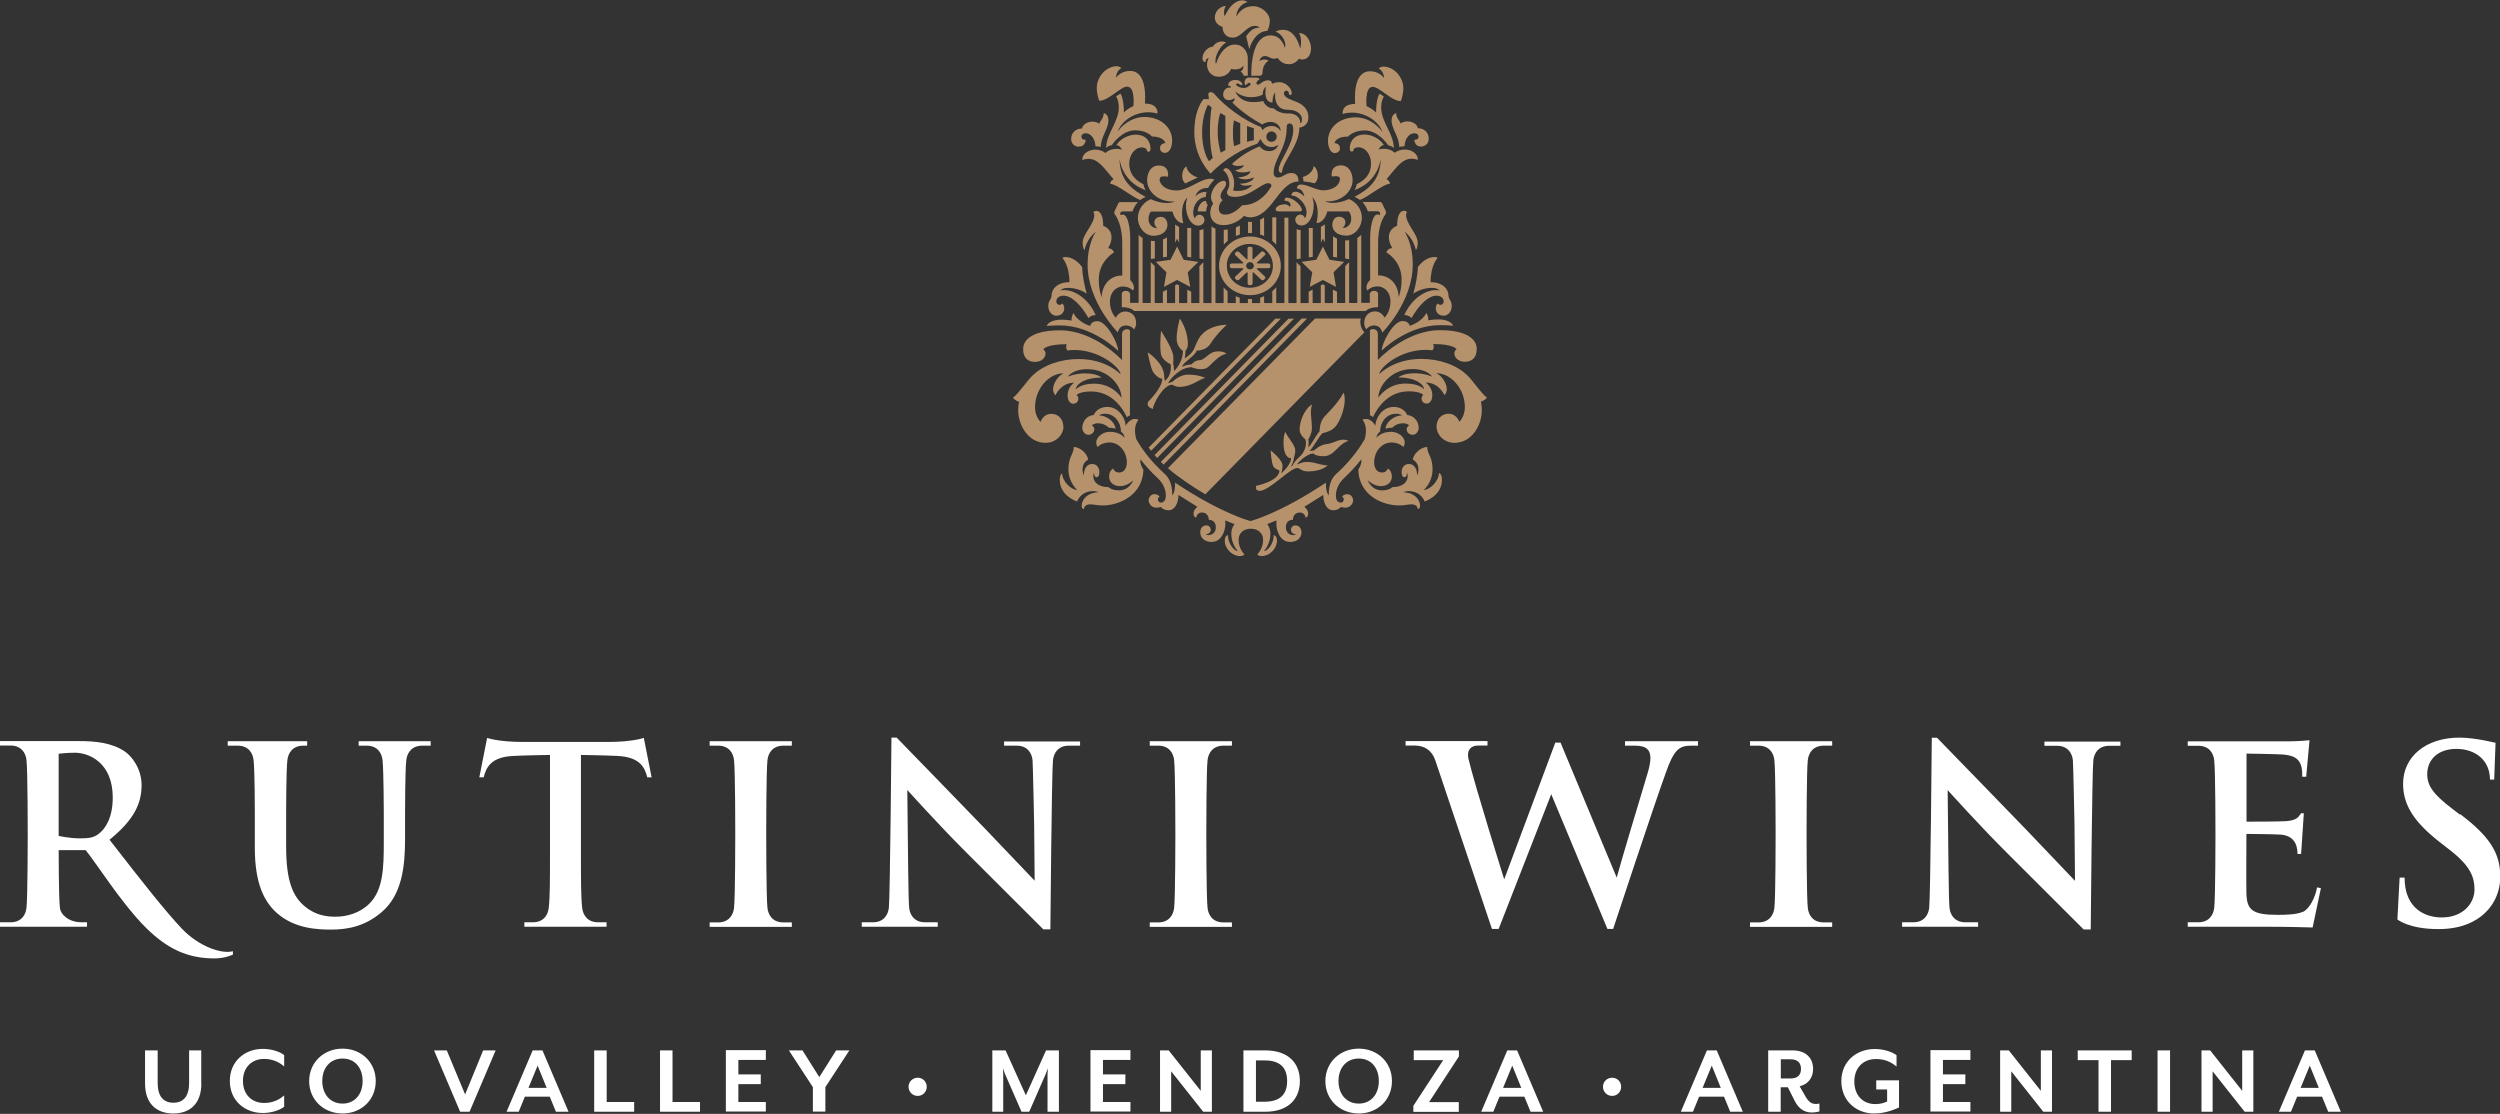 <svg viewBox="0 0 202 90" xmlns="http://www.w3.org/2000/svg" id="Layer_1">
  <rect x="0" y="0" width="202" height="90" fill="#333333" stroke="none"/>
  <defs>
    <style>
      .cls-1 {
        fill: #fff;
      }

      .cls-2 {
        fill: #b6926c;
      }
    </style>
  </defs>
  <path d="M52.02,59.62l.63,3.19h-.35c-.21-.83-.61-1.63-2.38-1.73-.94-.05-2.98-.08-2.98-.08v8.1c0,1.82,0,3.42.1,4.25.06.57.42,1.17,1.28,1.17h.69v.36h-6.64v-.36h.69c.86,0,1.22-.59,1.28-1.17.1-.83.1-2.43.1-4.25v-8.1s-2.04.03-2.98.08c-1.77.09-2.17.9-2.38,1.73h-.35l.63-3.19s.86.33,2.93.33h6.8c2.07,0,2.93-.33,2.93-.33ZM18.82,76.86v.27s-.6.31-1.48.31c-2.25,0-3.83-.81-5.49-2.42-1.07-1.03-2.43-2.87-2.86-3.47-.79-1.09-1.81-2.57-2.07-2.86h-2.18s0,3.83.1,4.66c.06.57.74,1.17,1.74,1.17h.45v.36H0v-.36h.86c.86,0,1.22-.59,1.28-1.17.1-.83.1-5.99.1-5.99,0,0,0-5.12-.1-5.95-.06-.57-.42-1.17-1.28-1.17h-.86v-.36h6.42c1.24,0,2.62.12,3.68.85.55.38,1.34,1.38,1.34,2.71,0,1.46-.59,2.79-2.59,4.41,2.8,3.61,4.54,5.81,5.86,7.2,1.32,1.39,3.16,2.06,4.1,1.81ZM9.11,64.44c0-2.81-1.9-3.62-3.07-3.62-.63,0-1.3.08-1.3.08v6.64s.85.2,1.73.2c.79,0,1.11-.08,1.47-.34.59-.43,1.17-1.34,1.17-2.96ZM28.99,60.25h.64c.86,0,1.22.59,1.28,1.17.09.79.1,4.2.1,4.21v2.47c0,2.04-.06,3.81-1.15,4.9-.79.79-1.86,1.07-2.73,1.07-.67,0-1.58-.08-2.47-.81-.97-.79-1.54-2-1.54-4.86v-2.77s0-3.4.1-4.21c.06-.57.42-1.17,1.28-1.17h.32v-.36h-6.42v.36h.81c.86,0,1.22.59,1.28,1.17.1.83.1,4.21.1,4.21h0v2.88c0,2.86.75,4.33,1.76,5.24,1.44,1.3,3.34,1.36,4.39,1.36,1.28,0,2.71-.22,4.11-1.42,1.66-1.42,1.88-3.75,1.88-5.95v-2.11s0-3.38.1-4.21c.06-.57.42-1.17,1.28-1.17h.69v-.36h-5.82v.36ZM98.85,60.25h.69v-.36h-6.64v.36h.69c.86,0,1.22.59,1.28,1.17.1.83.1,5.95.1,5.95,0,0,0,5.16-.1,5.99-.06.57-.42,1.17-1.28,1.17h-.69v.36h6.64v-.36h-.69c-.86,0-1.22-.59-1.28-1.17-.1-.83-.1-5.99-.1-5.99,0,0,0-5.12.1-5.95.06-.57.42-1.17,1.28-1.17ZM57.34,60.25h.69c.86,0,1.22.59,1.28,1.17.1.83.1,5.95.1,5.95,0,0,0,5.16-.1,5.99-.06.57-.42,1.17-1.28,1.17h-.69v.36h6.64v-.36h-.69c-.86,0-1.22-.59-1.28-1.17-.1-.83-.1-5.99-.1-5.99,0,0,0-5.12.1-5.95.06-.57.42-1.17,1.28-1.17h.69v-.36h-6.64v.36ZM81.12,60.25h1.03c.86,0,1.22.59,1.28,1.17.03.23.13,5.24.13,5.24l.04,4.5s-2.93-3.08-3.92-4.11c-1.8-1.87-7.23-7.45-7.23-7.45h-.42s-.11,12.92-.21,13.75c-.06.57-.42,1.17-1.28,1.17h-.91v.36h6.14v-.36h-1.03c-.86,0-1.22-.59-1.28-1.17-.03-.23-.06-1.44-.08-3.04l-.07-6.48s2.61,2.9,4.76,5.04c2.05,2.04,6.23,6.22,6.23,6.22h.57s.11-12.84.21-13.67c.06-.57.42-1.17,1.28-1.17h.91v-.34h-6.14v.36ZM198.76,65.82l-.55-.42c-1.64-1.24-2.09-1.94-2.09-2.85,0-1.19.89-2.04,2.35-2.04,1.55,0,2.72.93,2.72,2.48h.34l.11-2.97s-1.65-.42-2.91-.42c-2.75,0-4.56,1.56-4.56,3.73,0,1.6.75,2.98,2.92,4.68l.91.71c1.64,1.28,1.94,2.19,1.94,3.16,0,1.05-.87,2.25-2.65,2.25-1.27,0-3-.66-3-3.22h-.4s-.18,3.38-.18,3.38c0,0,.91.78,3.31.78,1.05,0,2.15-.18,3.14-.81,1.42-.93,1.86-2.29,1.86-3.44,0-1.88-.85-3.24-3.24-5.04ZM186.08,73.67c-.51.24-1.51.25-2.03.25-2.02,0-2.5-.36-2.54-1.72-.02-.57,0-4.82,0-4.82,0,0,2.44.02,2.82.06.93.1,1.31.69,1.31,1.56h.29l.22-3.29h-.22c-.23.35-.38.57-1.22.64-.45.04-3.19.04-3.19.04v-5.5s2.64.04,3.02.08c1,.1,1.48.47,1.48,1.62v.17h.32l.27-2.95s-.83.09-1.66.09h-8.18v.36h.86c.86,0,1.22.59,1.28,1.17.1.83.1,5.97.1,5.97,0,0,0,5.12-.1,5.95-.06.57-.42,1.17-1.28,1.17h-.86v.36h6.47c1.64,0,3.62.06,3.62.06l.67-3.18-.31-.06c-.14.81-.62,1.74-1.14,1.98ZM141.4,60.25h.69c.86,0,1.22.59,1.28,1.17.1.83.1,5.95.1,5.95,0,0,0,5.16-.1,5.99-.06.57-.42,1.17-1.28,1.17h-.69v.36h6.64v-.36h-.69c-.86,0-1.22-.59-1.28-1.17-.1-.83-.1-5.99-.1-5.99,0,0,0-5.12.1-5.95.06-.57.42-1.17,1.28-1.17h.69v-.36h-6.64v.36ZM131.32,60.25h.76c1.23,0,1.56.54,1.03,2.28-.63,2.09-2.13,7.08-2.48,8.38l-4.54-10.91h-.42l-4.13,11.05s-2.39-7.61-2.89-9.75c-.15-.66.17-1.06.77-1.06h.77v-.36h-6.62v.36h.73c.77,0,1.38.35,1.67,1.19.12.35,4.58,13.63,4.58,13.63h.54l4.25-10.89,4.54,10.89h.46s3.35-10.14,4.26-12.63c.64-1.82,1.06-2.18,2.02-2.18h.58v-.36h-5.9v.36ZM165.18,60.26h1.03c.86,0,1.22.59,1.28,1.17.03.23.13,5.24.13,5.24l.04,4.5s-2.93-3.08-3.92-4.11c-1.8-1.87-7.23-7.45-7.23-7.45h-.42s-.11,12.91-.21,13.74c-.06.57-.42,1.17-1.28,1.17h-.91v.36h6.14v-.36h-1.03c-.86,0-1.22-.59-1.28-1.17-.03-.23-.06-1.43-.08-3.03l-.07-6.48s2.61,2.9,4.76,5.04c2.05,2.04,6.23,6.22,6.23,6.22h.57s.11-12.84.21-13.67c.06-.57.42-1.17,1.28-1.17h.91v-.34h-6.14v.36ZM16.26,87.54v-2.67h-.98v2.64c0,1.07-.46,1.59-1.27,1.59s-1.27-.52-1.27-1.59v-2.64h-1.02v2.67c0,1.68.97,2.43,2.28,2.43s2.27-.75,2.27-2.43ZM22.96,89.43v-.92c-.4.35-.93.61-1.62.61-.98,0-1.71-.67-1.71-1.78s.73-1.78,1.71-1.78c.69,0,1.22.26,1.62.61v-.92c-.41-.31-1.07-.5-1.73-.5-1.43,0-2.66.98-2.66,2.59s1.23,2.59,2.66,2.59c.65,0,1.31-.19,1.73-.5ZM30.36,87.35c0-1.52-1.17-2.62-2.68-2.62s-2.7,1.1-2.7,2.62,1.18,2.62,2.7,2.62,2.68-1.1,2.68-2.62ZM29.3,87.35c0,1.07-.64,1.82-1.62,1.82s-1.64-.74-1.64-1.82.65-1.82,1.64-1.82,1.62.74,1.62,1.82ZM40.04,84.87h-1l-1.46,3.56-1.48-3.56h-1.03l2.11,4.96h.76l2.11-4.96ZM45.94,89.83l-2.11-4.96h-.79l-2.11,4.96h.98l.5-1.22h2.01l.5,1.22h1.01ZM44.16,87.9h-1.46l.74-1.8.73,1.8ZM51.24,89.83v-.79h-2.22v-4.17h-1.01v4.96h3.23ZM56.56,89.83v-.79h-2.22v-4.17h-1.01v4.96h3.23ZM61.88,89.83v-.79h-2.22v-1.44h1.81v-.79h-1.81v-1.17h2.22v-.79h-3.23v4.96h3.23ZM68.63,84.87h-1.07l-1.36,2.16-1.36-2.16h-1.1l1.94,2.97v1.98h1.01v-1.98l1.94-2.97ZM74.15,87.08c-.4,0-.74.32-.74.73s.33.74.74.74.73-.33.73-.74-.32-.73-.73-.73ZM85.56,89.83v-4.96h-1.04l-1.63,3.63-1.64-3.63h-1.07v4.96h.88v-3.04c0-.12-.02-.45-.02-.47.02.05.12.36.17.47l1.33,3.04h.62l1.33-3.04.18-.47s-.03.36-.03.47v3.04h.92ZM91.34,89.83v-.79h-2.22v-1.44h1.81v-.79h-1.81v-1.17h2.22v-.79h-3.23v4.96h3.23ZM97.92,89.83v-4.96h-.9v3.27l-2.59-3.27h-.7v4.96h.9v-3.27l2.59,3.27h.7ZM105.03,87.35c0-1.36-.83-2.48-2.82-2.48h-1.74v4.96h1.74c1.98,0,2.82-1.12,2.82-2.48ZM104,87.35c0,.99-.48,1.67-1.83,1.67h-.69v-3.34h.69c1.36,0,1.83.68,1.83,1.67ZM112.47,87.35c0-1.52-1.17-2.62-2.68-2.62s-2.7,1.1-2.7,2.62,1.18,2.62,2.7,2.62,2.68-1.1,2.68-2.62ZM111.41,87.35c0,1.07-.64,1.82-1.62,1.82s-1.64-.74-1.64-1.82.65-1.82,1.64-1.82,1.62.74,1.62,1.82ZM117.88,84.87h-3.65v.79h2.38l-2.41,3.69v.49h3.67v-.79h-2.4l2.41-3.69v-.49ZM124.69,89.83l-2.11-4.96h-.79l-2.11,4.96h.98l.5-1.22h2.01l.5,1.22h1.01ZM122.91,87.9h-1.46l.74-1.8.73,1.8ZM130.26,87.08c-.41,0-.74.32-.74.73s.33.74.74.74.73-.33.73-.74-.32-.73-.73-.73ZM140.82,89.83l-2.11-4.96h-.79l-2.11,4.96h.98l.5-1.22h2.01l.5,1.22h1.01ZM139.03,87.9h-1.46l.74-1.8.73,1.8ZM147.01,89.8v-.64c-.1.03-.18.04-.28.04-.35,0-.58-.15-.83-.58l-.49-.85c.69-.16,1.09-.7,1.09-1.4,0-.8-.5-1.5-1.68-1.5h-1.95v4.96h1.01v-1.98h.58l.53,1.06c.36.72.83.98,1.43.98.18,0,.4-.03.59-.09ZM143.89,85.59h.78c.63,0,.85.34.85.78s-.22.77-.85.77h-.78v-1.55ZM153.44,89.48v-2.19h-1.84v.74h.88v.97c-.26.13-.58.21-.96.21-.99,0-1.69-.7-1.69-1.82s.72-1.82,1.75-1.82c.74,0,1.25.26,1.66.61v-.92c-.41-.31-1.11-.5-1.76-.5-1.45,0-2.7.98-2.7,2.59s1.21,2.62,2.64,2.62c.98,0,1.75-.37,2.03-.49ZM159.21,89.83v-.79h-2.22v-1.44h1.81v-.79h-1.81v-1.17h2.22v-.79h-3.23v4.96h3.23ZM165.8,89.83v-4.96h-.9v3.27l-2.59-3.27h-.7v4.96h.9v-3.27l2.59,3.27h.7ZM172.24,85.66v-.79h-4.36v.79h1.68v4.17h1.01v-4.17h1.68ZM175.34,89.83v-4.96h-1.01v4.96h1.01ZM182.07,89.83v-4.96h-.9v3.27l-2.59-3.27h-.7v4.96h.9v-3.27l2.59,3.27h.7ZM189.14,89.83l-2.11-4.96h-.79l-2.11,4.96h.98l.5-1.22h2.01l.5,1.22h1.01ZM187.35,87.9h-1.46l.74-1.8.73,1.8Z" class="cls-1"></path>
  <path d="M95.11,19.28l-.16.33v-1.47c.1.08.21.15.32.19v1.28l-.16-.33ZM95.93,18.42v2.33l.32.05v-2.38h-.32ZM97.24,18.51c-.1.05-.21.07-.32.08v2.3l.32.05v-2.43ZM99.2,18.54c-.11.02-.22.03-.32.03v1.2c.1-.11.21-.22.32-.31v-.92ZM99.86,18.37v.7c.11-.05.21-.09.32-.12v-.73c-.11.06-.21.11-.32.16ZM101.16,18.83v-.9c-.05,0-.11,0-.16,0-.06,0-.11,0-.16-.01v.91c.05,0,.11,0,.16,0s.11,0,.16,0ZM101.82,17.74v1.21c.11.03.22.07.32.12v-1.5c-.1.07-.21.13-.32.18ZM102.8,19.46c.12.1.23.2.32.31v-2.21h-.32v1.9ZM105.09,18.59c-.12,0-.23-.04-.32-.08v2.43l.32-.05v-2.3ZM105.75,18.42v2.38l.32-.05v-2.33h-.32ZM107.05,19.6v-1.47c-.1.08-.21.15-.32.19v1.28l.16-.33.16.33ZM107.71,19.07v1.68h0s.32.05.32.05v-1.44h0v-.08c-.12-.06-.23-.12-.32-.2ZM108.79,19.42s-.07,0-.1,0v1.47l.32.05h0s0,0,0,0v-1.48s0,0,0,0v-.05c-.07.01-.15.02-.22.02ZM98.78,2.16c0,.42.23.88.82.88.72,0,1.08-.95,1.79-.95.27,0,.4.14.4.14-.72,0-.92.52-1.1.7l.25,1.03c.26-.88.81-1.45,1.45-1.46.14-.24.21-.53.21-.84,0-.58-.69-1.16-1.32-1.16-.68,0-1.1.34-1.38.84,0-.69.55-1.09.9-1.17,0,0-.13-.14-.42-.14-.36,0-.94.22-1.42,1.28-.09-.17-.09-.6.1-.83-.34,0-.9.32-.9.93s.62.76.62.76ZM97.4,5.02c0-.31.29-.34.29-.34,0,0-.16.14-.16.57,0,.37.25.95.95.95s.94-.51.99-.63c0,0,.17.04.33.04.52,0,.67-.32.67-.32,0,0,.04.37-.24.49,0,0,.25.15.25.34h.34v-1.46c0-.34-.28-1.06-1.05-1.06-.64,0-1.23.61-1.52,1.57-.21-.59.42-1.55.82-1.73-.31-.21-.89-.04-1.06.33-.33,0-.85.38-.85.96,0,.19.11.29.25.29ZM102.66,2.86c-1.08,0-1.56,1.32-1.56,3.26h.7c.11,0,.21-.08.21-.23,0-.74.49-.98.49-.98,0,0-.11-.1-.32-.1-.29,0-.43.13-.43.13,0,0,.09-.41.45-.41.33,0,.42.21.72.21.24,0,.32-.06.32-.06,0,0,.28.51.89.51.57,0,.82-.45.82-.45,0,0,.11.07.24.07.57,0,.74-.48.74-.94,0-.37-.26-1.2-.99-1.2.17.15.25.74.12,1.26-.18-.73-.6-1.52-1.39-1.52-.2,0-.47.04-.6.16.38.07.92.72.75,1.31,0,0-.23-1.02-1.15-1.02ZM94.02,37.54s0,0,0,0l11.59-11.8h-.44l-11.37,11.58c.07.07.14.15.21.21ZM93.5,37l11.05-11.25h-.44l-10.82,11.02s0,0,0,0c.06.08.13.15.2.23ZM93.01,36.42l10.48-10.67h-.44l-10.24,10.42s.01.01.02.02c.05.07.11.15.18.23ZM99.37,21.54s0-.04,0-.06,0-.04,0-.06c0-.07.07-.13.14-.13h.92s.02-.04.03-.06l-.64-.61c-.06-.06-.06-.15,0-.2.02-.02.05-.05.07-.07.06-.05.16-.05.21,0l.64.61s.04-.02.06-.02v-.88c0-.06.05-.12.12-.12.03,0,.05,0,.08,0s.05,0,.08,0c.07,0,.12.06.12.12v.88s.04.02.06.02l.65-.61c.05-.05.14-.05.2,0,.03.03.06.05.09.08.05.05.05.14,0,.19l-.65.61s.02.04.03.06h.92c.08,0,.14.06.14.13,0,.02,0,.04,0,.06s0,.04,0,.06c0,.07-.07.13-.14.13h-.92s-.02.04-.03.06l.65.61c.05.05.06.14,0,.19-.03.03-.05.05-.08.08-.06.05-.15.05-.2,0l-.65-.61s-.04.02-.06.03v.87c0,.07-.06.13-.14.14-.02,0-.04,0-.06,0-.02,0-.04,0-.06,0-.08,0-.14-.06-.14-.14v-.87s-.04-.02-.06-.03l-.66.62s-.13.05-.18,0c-.04-.03-.07-.06-.1-.1-.05-.05-.05-.12,0-.17l.66-.62s-.02-.04-.03-.06h-.92c-.08,0-.14-.06-.14-.13ZM100.69,21.48c0,.16.14.29.31.29s.31-.13.31-.29-.14-.3-.31-.3-.31.13-.31.3ZM98.5,21.48c0-1.31,1.12-2.37,2.5-2.37s2.49,1.06,2.49,2.37-1.12,2.37-2.49,2.37-2.5-1.06-2.5-2.37ZM99.14,21.28c0,.07-.01.14-.01.2s0,.14.01.2c.03.23.1.45.21.64,0,0,0,0,0,.01.05.09.11.17.17.25.09.11.19.2.3.29.27.2.59.34.95.37.07,0,.14.01.22.01s.14,0,.21-.01c.36-.04.68-.17.95-.37.11-.08.21-.18.3-.29.05-.06.1-.13.14-.19.03-.04.06-.09.08-.14,0,0,0,0,0,0,.09-.17.15-.37.17-.57,0-.07.01-.14.01-.2s0-.14-.01-.2c-.04-.34-.18-.65-.39-.9-.09-.11-.19-.2-.3-.29-.27-.2-.59-.33-.95-.37-.07,0-.14-.01-.21-.01s-.15,0-.22.01c-.36.04-.68.17-.95.37-.11.08-.21.18-.3.29-.21.25-.35.56-.39.9ZM94.25,22l-.2,1.18,1.06-.56,1.06.56-.2-1.18.86-.84-1.19-.17-.53-1.07-.53,1.07-1.19.17.86.84ZM106.03,22l-.2,1.18,1.06-.56,1.06.56-.2-1.18.86-.84-1.19-.17-.53-1.07-.53,1.07-1.19.17.86.84ZM109.91,26.05c0-.18.05-.31.05-.31t0,0h-3.71l-11.88,12.09c.79.69,2.03,1.53,3.02,2.11l12.85-13.09s-.32-.31-.32-.8ZM96.79,17.08h.67c0-.34.13-.5.13-.5-.12-.14-.15-.35-.15-.35-.41,0-.66.51-.66.86ZM104.21,16.72s-.1-.21-.42-.21c-.38,0-.72.21-.72.4,0,.09.06.17.23.17h1.74c.11,0,.15-.06.15-.14,0-.28-.65-.97-1.23-.97-.19,0-.17.25-.17.25.34,0,.48.18.48.32,0,.13-.06.17-.06.17ZM96.5,10.68c0-1.92.75-2.67.75-2.67h.43l-.05-.43s.05-.14.18-.14c.13,0,.25.08.31.15.78.95,2.43,2.18,3.76,2.67l.13.26s.22-.34.74-.34.73.42.73.42c0-.37-.31-.75-.82-.75-.42,0-.67.21-.67.21-1.6-.88-2.42-1.78-2.42-1.78.25-.16.18-.37.18-.37-.11.13-.3.18-.48.18-.28,0-.44-.25-.44-.43,0-.42.31-.58.47-.58h.16c0-.08-.08-.17-.23-.17,0-.2.16-.45.6-.45.29,0,.56.16.56.42-.26,0-.26-.14-.4-.14-.1,0-.12.12-.12.12,0,0,.22.25.63.25.32,0,.56-.28.56-.28,0,0-.02-.14-.13-.14-.14,0-.16.18-.33.18,0,0-.04-.11-.04-.23,0-.2.16-.37.34-.37h.61c.21,0,.27.13.27.13,0,0-.26.15-.26.31,0,.09.06.13.14.13.18,0,.34-.35.82-.35.29,0,.3.28.3.28,0,0,.23-.13.59-.13.56,0,1,.54,1,.86,0,.09-.02.18-.11.18-.08,0-.12-.06-.12-.15,0-.11-.09-.2-.2-.2s-.2.09-.2.2c0,.37.53.5,1.01.7.35.14.97.47.97,1.25s-.73.83-.73.83c0,1.47-1.4,2.77-1.4,3.63,0,0-.27.11-.27-.25,0-.64,1.18-1.98,1.18-3.21,0-.31-.09-.5-.29-.5-.21,0-.25.12-.25.41,0,1.57-1.05,2.51-1.05,3.58,0,.15.07.37.35.37.4,0,.6-.36,1.08-.36.66,0,.57.69.57.69-1.6,0-2.11,2.89-3.91,2.89-.32,0-.47-.13-.47-.13,0,0-.63.76-1.7.76-.63,0-1.04-.4-1.04-.96,0-.5.24-.78.24-.78,0,0-.18-.23-.18-.51,0-.67.59-1.33,1.03-1.33.11,0,.19.09.19.21,0,.4-.45.59-.45,1.04,0,.2.17.31.17.31,0,0-.31.26-.31.67,0,.32.16.5.51.5.77,0,1.36-.75,1.36-.75,1.63,0,2.39-1.57,2.39-1.57,0,0-.02-.22-.26-.22-.53,0-1.52,1.11-2.67,1.11-.43,0-.67-.11-.67-.37,0-.16.19-.3.19-.66,0-.84-.49-1.11-.49-1.11,0,0,.03-.18.22-.18.36,0,.66.68.66,1.23,0,.37-.09.57-.09.57,0,0,.14.04.37.04.9,0,1.18-.5,1.18-.5,0,0-.28.07-.56.07-.32,0-.43-.16-.43-.16.65,0,1.12-.27,1.12-.51,0,0-.3.16-.68.16-.46,0-.58-.17-.58-.17.52,0,.98-.23.98-.49,0,0-.25.1-.61.1-.52,0-.61-.19-.61-.19.33,0,.69-.25.69-.39,0,0-.23.06-.44.06-.43,0-.51-.16-.51-.16.98-.97,2.24-1.42,2.24-1.42,0,0,.22.38.76.38.64,0,.73-.52.73-.52,0,0-.17.19-.54.19-.66,0-.89-.66-.89-.66l-.26.39c-1.08.35-2.72,1.28-3.77,2.42,0,0-1.32-1.25-1.32-3.36ZM104.07,9.16c.7,0,1,.37,1,.82,0,0,.13-.07.13-.32,0-.42-.39-.79-1.13-.79-1.25,0-1.03-1.39-1.03-1.39,0,0-.22.14-.22.8-.81,0-.53-1.27-.53-1.27,0,0-.26.14-.26.63,0,0-.32.21-.96.21-.79,0-1.26-.46-1.26-.46,0,0,.29.86,1.45.86.48,0,.81-.09.81-.09,0,0,.19.6.86.6,0,0,.34.41,1.14.41ZM102.32,11.04c0,.25.17.42.42.42.23,0,.42-.19.42-.42s-.19-.42-.42-.42-.42.19-.42.42ZM98.63,12.34c.12-.07.24-.14.38-.21v-2.77c-.14-.08-.27-.16-.4-.23-.08.19-.22.66-.22,1.55,0,.76.16,1.38.25,1.66ZM100.21,11.63v-1.67c-.18-.08-.35-.16-.51-.24-.04.22-.08.57-.08.95,0,.55.05.92.09,1.14.16-.06.33-.13.51-.19ZM101.31,11.33v-.97c-.18-.05-.37-.11-.55-.18v1.28c.17-.05.36-.09.55-.13ZM97.13,10.68c0,1.31.35,2.04.56,2.35.07-.07.17-.16.3-.26-.1-.36-.23-1.04-.23-2.13,0-1.18.12-1.87.14-1.97-.13-.09-.23-.16-.3-.21-.12.23-.47,1.02-.47,2.22ZM93.15,33.07c0-.42.85-1.99,1.57-1.99,0,0,.25.18.56.18,1.05,0,1.64-.67,2.12-.72,0,0-.51-.27-1.42-.27-.68,0-1.24.57-1.24.57l-.37.13c.17-.33.97-1.3,1.91-1.3,0,0,.92.41,1.4-.07.4-.4,1-1,1.42-1-.14-.22-.81-.29-1.18-.1s-.69.6-.97.6c-.42,0-.68.35-.68.35-.44,0-.75.19-.75.19,0-.32,1.05-.87,1.17-1.31,0,0,.73.01,1.07-.5.63-.96,1.37-1.59,1.37-1.59-.68,0-1.57.25-2.07.84-.29.34-.45.82-.58,1.11-.17.4-.76.78-.76.78,0,0,.07-.34.07-.64,0,0,.19-.15.19-.54,0-1.15-.65-2.05-.65-2.05,0,0-.31,1.09-.25,1.77.05.56.5.84.5.84,0,.99-.72,1.64-.72,1.64,0,0,0-.38-.07-.61,0,0,.06-.47-.02-.78-.19-.7-.96-1.87-.96-1.87,0,0-.13,1.27,0,1.9.1.49.77.8.77.8,0,0,.19.84-.47,1.35l-.04-.34c0-1.14-1.34-1.97-1.34-1.97,0,0,.19,1,.37,1.44.14.34.55.69.81.69,0,.75-1.11,1.83-1.11,1.83,0,0-.07.07-.07.25,0,.23.43.37.43.37ZM105.79,36.46c.39-.39.81-1.27,1.09-1.47,0,0,.61-.1.95-.44.48-.47,1.04-1.97.74-2.83-.52.94-1.24,1.59-1.58,1.97-.38.44-.37,1.17-.37,1.17-.32.32-.75,1.26-.91,1.26,0,0,.06-.37,0-.61,0,0,.29-.47.29-.88,0-.82-.18-1.31.01-1.95-.44.22-1,1.14-1,2.05,0,.42.47.78.47.78.11.35,0,.79-.25,1.15-.15.22-.6.52-.8.97l-.12.09s.25-.49.25-.81c0,0,.18-.42.05-.75-.16-.43-.61-.88-.75-1.27-.2.34-.18,1.22-.07,1.59.08.27.25.54.53.55,0,.53-.79,1.22-.79,1.22,0,0,.14-.46.08-.74-.1-.46-.94-1.12-.94-1.12,0,0,.04.95.22,1.3.1.2.49.32.49.32,0,.88-1.88,1.24-1.88,1.24,0,0-.13.41.28.41.77,0,2.46-1.85,3.05-1.85.18,0,.34.28.84.28,1.19,0,1.6-.49,1.6-.49-.78,0-1.52-.58-2.46-.06,0-.15.82-.9,1.31-.9,0,0,.15.22.83.22.88,0,1.13-.97,2.01-1.24-.68-.3-1.1.2-1.81.27-.52.05-.97.51-.97.51-.15,0-.38.04-.38.04ZM85.35,25.51c.5,0,.64-.38.64-.56,0-.15-.03-.32-.16-.43-.19.22-.48.1-.48-.18,0-.18.16-.45.58-.45.69,0,1.46.82,2.02,1.81,0,0,.18-.24.58-.24-.6-1.4-1.89-2.19-2.86-1.99.13-.13.32-.21.61-.21.63,0,1.17.22,1.53.47-.17-.52-.37-1.59-.37-2.14,0,0-.53-.82-1.36-.82-.18,0-.24.07-.24.07,0,0,.57.57.57,1.96-.95,0-1.45.53-1.45,1.1,0,.29-.26.36-.26.83,0,.41.28.78.65.78ZM85.93,34.48c0,.58-.54,1.3-1.45,1.3-1.46,0-2.21-1.52-2.21-2.61,0-.42.07-.7.07-.7,0,0-.4-.14-.49-.34.36-.22,1.1-1.31,1.53-1.74.91-.91,2.35-1.38,3.76-1.38,2.28,0,3.4,1.23,3.4,1.23,0-.5-1.64-1.96-3.73-1.96-.37,0-.55.04-.55.04-.21-.21-.07-.51-.07-.51-1.7,0-1.89.42-1.89.42,0,0,.18.1.18.35,0,.31-.31.66-.84.66-.61,0-.97-.34-.97-1.04,0-.82.88-1.51,2.97-1.51,2.82,0,5.02,2.41,5.02,2.41v-2.12c0-.16.12-.38.41-.38.17,0,.23.1.23.1v6.86s-.15.06-.25.16c0,0-.82-2.09-2.87-2.09-.99,0-1.19.29-1.19.29,0,0,.14.1.14.29,0,.21-.15.41-.42.41-.22,0-.45-.22-.45-.68,0-.69.54-1.02.54-1.02-1.1,0-1.52,1.02-1.52,1.02-.13-.13-.19-.3-.19-.48,0-.54.48-1.16.86-1.3-1.21,0-2.32,1.26-2.32,2.74,0,.79.45,1.19.45,1.19,0,0,.19-.65.86-.65s.98.53.98,1.05ZM86.28,30.44s.57-.27,1.38-.27c1.02,0,1.34.34,1.34.34-1.41,0-2.07.57-2.07.96,0,0,.33-.47,1.49-.47,1.5,0,2.2,1.14,2.2,1.14,0-.93-1.02-2.31-2.75-2.31-1.25,0-1.6.62-1.6.62ZM90.35,28.34c0-.58-.93-2.39-1.68-2.39-.54,0-.58.39-.58.39,0,0-.98-.29-1.35-1.04,0,0-.16.17-.16.6,0,0-.44-.07-.79-.07-1.1,0-1.21.51-1.21.51,0,0,.44-.05,1.03-.05,2.69,0,4.74,2.06,4.74,2.06ZM93.71,14.46c0-.33.66-.18.66-.18,0,0,.19-.91-.77-.91-.53,0-.91.49-.91,1.2,0,.98,1.03,1.82,2.24,1.7-.47.25-1.31.13-1.94-.18-.59.24-1.05.82-1.05,1.53,0,.67.51,1.43,1.26,1.43.81,0,1.13-.49,1.13-.85,0-.3-.13-.68-.54-.68-.36,0-.52.24-.52.45s.12.35.23.47c-.33,0-.7-.25-.7-.74,0-.27.08-.47.2-.61h1.74c.03.23.32.94.87.94-.2-.76-.12-1.71.35-2.08-.34.67-.02,2.28.86,2.28.3,0,.5-.21.5-.47,0-.21-.18-.41-.4-.41-.3,0-.37.29-.37.29,0,0-.14-.14-.14-.46,0-.67.48-1.26,1.02-1.26,0-.15.02-.29.06-.42-.66,0-.9.38-.9.38,0,0,.11-.7,1.03-.7.2-.4.5-.66.5-.66,0,0-.12-.08-.3-.08-.86,0-1.8.95-2.76.95-.86,0-1.37-.46-1.37-.93ZM87.18,11.84c.55,0,.54-.55.54-.55,0,0-.34.05-.34-.26,0-.13.11-.26.33-.26.53,0,.8.59.8,1.05.08,0,.33.02.43.06,0-.82.62-1.45.62-2.15,0-.54-.38-.59-.38-.59,0,.47-.34.64-.34.86,0,0-.21-.17-.58-.17-.43,0-.82.28-.82.55-.53,0-.89.36-.89.85s.42.63.62.63ZM95.78,14.82l1-.48c-.88-.28-.92-.9-.92-.9,0,0-.34.19-.34.78,0,.42.26.61.26.61ZM91.09,7.01c.66,0,.49,1.54.49,1.56-.3.13-.65.37-.77.52,0-1.18-.28-1.53-.28-1.53l-.35.23s.22.29.22.9c0,1.15-1.02,2.12-1.02,3.26.15-.15.34-.21.46-.22.05-.1.82-1.2,1.88-1.2.76,0,1.19.31,1.36.5.97,0,1.09.53,1.09.53,0,0-.44,0-.44.42,0,.23.19.37.4.37.42,0,.58-.56.58-.98,0-1.09-.93-1.92-2.26-1.92-.73,0-1.57.39-2.15,1.19.37-.95,1.43-1.57,2.48-1.57.45,0,.74.11.74.11,0,0,.14-.81-1.01-.81.01-.22.24-2.64-1.2-2.64-.78,0-1.13.55-1.13.55,0-.57.43-.78.43-.78,0,0-.15-.15-.36-.15-.89,0-1.63.88-1.63,1.74,0,.57.2,1.05.2,1.05.78,0,1.71-1.15,2.28-1.15ZM90.32,26.88s.07-.58.65-.58c.45,0,.66.31.66.31,0,0,.17-.17.17-.51,0-.51-.32-.93-.89-.93-.52,0-.75.5-.75.5-.24-.24-.48-.68-.48-1.31,0-.74.51-1.21,1.04-1.21s.82.32.82.32c0,0,.08-.04.08-.22,0-.38-.3-.62-.3-.62v-3.43c0-.69-.17-1.86-.58-1.86-.12,0-.17.04-.17.04,0,0-.06-.04-.06-.1,0-.09.06-.2.22-.2h.78c.08-.28.24-.54.44-.75h-1.42c-.08,0-.15.04-.18.12l-.29.61c-.04.09-.03.2.03.28.36.49.59,1.33.59,2.32v2.6c-1.15,0-1.66.98-1.66,1.75,0,0-.24-.53-.24-1.42,0-1.52,1.23-2.19,1.23-2.19,0,0-.09-.34-.48-.34,0,0,.28-.42.28-.88,0-.74-.67-.93-.67-.93,0-.64-.15-1.21-.57-1.21-.18,0-.23.12-.23.12,0,0,.08.06.08.19,0,.8-.94,1.54-.94,2.27,0,.48.15.59.15.59,0,0,.17-.94.92-1.48,0,0-.67.88-.67,2.65,0,3.04,2.47,5.51,2.47,5.51ZM89.31,12.36c-.1-.1-.4-.27-.82-.27-.38,0-1.04.22-1.04.84,1.12-.41,1.66.55,2.53,1.56,0,0-.27.1-.27.37.54,0,1.79,1.1,2.43,1.3.13-.1.27-.19.43-.25-1.11-.58-2.11-1.36-2.11-3.09.17,1.22.98,2.15,2.12,2.55-.08-.1-.16-.31-.19-.48-.83-.4-1.15-1.01-1.15-1.67,0-.7.44-1.31,1.03-1.31.24,0,.37.14.37.14,0,0,.01.21.16.21.14,0,.16-.1.16-.3,0-.16-.09-1.08-1.21-1.08-.46,0-1.19.26-1.55.85.31,0,.44.37.44.37,0,0-.14-.07-.43-.07-.59,0-.89.33-.89.33ZM93.31,19.48s-.02,0-.02,0c-.1,0-.2-.01-.3-.03v1.48l.32-.05v-1.41ZM93.97,19.35v1.44l.32-.05v-1.56c-.1.07-.21.12-.32.17ZM114.56,21.59c0,.55-.2,1.62-.37,2.14.36-.25.91-.47,1.53-.47.3,0,.49.09.61.21-.97-.2-2.26.59-2.86,1.99.4,0,.58.24.58.24.56-.99,1.33-1.81,2.02-1.81.42,0,.58.27.58.45,0,.28-.29.4-.48.18-.14.12-.16.28-.16.43,0,.18.15.56.64.56.37,0,.65-.37.65-.78,0-.47-.26-.54-.26-.83,0-.56-.5-1.1-1.45-1.1,0-1.39.57-1.96.57-1.96,0,0-.06-.07-.24-.07-.84,0-1.36.82-1.36.82ZM119.66,32.47s.07.27.07.7c0,1.09-.74,2.61-2.21,2.61-.91,0-1.45-.72-1.45-1.3,0-.53.33-1.05.98-1.05s.86.65.86.65c0,0,.45-.4.45-1.19,0-1.48-1.12-2.74-2.32-2.74.38.14.86.76.86,1.3,0,.18-.06.34-.19.48,0,0-.42-1.02-1.52-1.02,0,0,.54.34.54,1.02,0,.47-.23.68-.45.68-.27,0-.42-.2-.42-.41,0-.18.14-.29.14-.29,0,0-.2-.29-1.19-.29-2.05,0-2.87,2.09-2.87,2.09-.1-.1-.25-.16-.25-.16v-6.86s.06-.1.23-.1c.29,0,.41.22.41.38v2.12s2.2-2.41,5.02-2.41c2.09,0,2.97.69,2.97,1.51,0,.69-.36,1.04-.97,1.04-.53,0-.84-.36-.84-.66,0-.26.18-.35.18-.35,0,0-.19-.42-1.89-.42,0,0,.14.31-.07.51,0,0-.18-.04-.55-.04-2.09,0-3.73,1.46-3.73,1.96,0,0,1.12-1.23,3.4-1.23,1.42,0,2.86.47,3.76,1.38.43.43,1.17,1.52,1.53,1.74-.09.2-.49.34-.49.34ZM115.72,30.44s-.35-.62-1.6-.62c-1.73,0-2.75,1.38-2.75,2.31,0,0,.71-1.14,2.2-1.14,1.16,0,1.49.47,1.49.47,0-.39-.66-.96-2.07-.96,0,0,.32-.34,1.34-.34.8,0,1.38.27,1.38.27ZM115.41,25.89c0-.43-.16-.6-.16-.6-.37.75-1.35,1.04-1.35,1.04,0,0-.04-.39-.58-.39-.75,0-1.68,1.8-1.68,2.39,0,0,2.05-2.06,4.74-2.06.59,0,1.03.05,1.03.05,0,0-.12-.51-1.21-.51-.35,0-.79.07-.79.07ZM104.81,15.24c.49,0,.58.63.58.63,0,0-.39-.38-.7-.38-.38,0-.34.31-.34.31.54,0,1.22.7,1.22,1.37,0,.32-.14.46-.14.46,0,0-.07-.29-.37-.29-.21,0-.4.19-.4.41,0,.26.2.47.5.47.87,0,1.19-1.61.86-2.28.47.38.55,1.33.35,2.08.55,0,.84-.7.87-.94h1.74c.12.14.2.33.2.61,0,.49-.37.74-.7.74.11-.11.23-.26.23-.47s-.17-.45-.52-.45c-.4,0-.54.38-.54.68,0,.37.32.85,1.13.85.75,0,1.26-.76,1.26-1.43,0-.71-.45-1.29-1.05-1.53-.63.31-1.48.43-1.94.18,1.21.13,2.24-.72,2.24-1.7,0-.71-.39-1.2-.91-1.2-.96,0-.77.91-.77.91,0,0,.66-.15.66.18,0,.47-.51.93-1.37.93-.54,0-1.26-.47-1.78-.47-.36,0-.32.32-.32.32ZM116.26,38.24c0,.61-.7,1.34-1.22,1.34,0,0,.71-.58.71-1.67,0-1.01-.43-1.2-.43-1.79-.6,0-1.16.66-1.16,1.03,0,0,.45.19.45.76,0,.37-.11.49-.11.49,0-.55-.24-.91-.67-.91-.35,0-.58.3-.58.65,0,.24.06.42.23.42.21,0,.2-.36.2-.36,0,0,.06.11.06.27,0,.52-.45.89-1.24.89,0,0-.2.26-.84.26-.87,0-1.15-.82-1.15-.82,0,0,.46.48,1.07.48.52,0,.88-.32.88-.77,0-.51-.33-.65-.33-.65,0,0-.08.32-.47.32-.43,0-.63-.38-.63-.84,0-.72.5-1.59,1.43-1.59.3,0,.69.12.94.37.04-.07.1-.2.1-.39,0-.39-.49-.84-1.1-.84-.83,0-1.18.48-1.18.48,0-.3.29-.5.29-.5,0-.76.52-1.44,1.29-1.44.37,0,.47.14.47.14-.68,0-1.32.6-1.32,1.07,0,0,.25-.08.54-.08,0,0,.31-.36.87-.36.36,0,.5.17.5.17,0,0-.2.09-.2.33,0,.21.19.43.48.43.34,0,.49-.36.49-.56,0-.62-.51-1.03-.92-1.03,0,0-.23-.66-1.11-.66-.93,0-1.47.94-1.47,1.52,0,0-.29-.55-.74-.55-.16,0-.3.06-.3.06,0,0,.28.33.28.85,0,.29-.04.52-.11.74-.58,1-1.35,1.94-2.3,2.8-.21.19-.6.63-.6,1.72,0,0-.23-.16-.23-1.02-3.79,2.53-6.09,3.1-6.09,3.1,0,0-2.3-.57-6.09-3.1,0,.86-.23,1.02-.23,1.02,0-1.09-.39-1.53-.6-1.72-.95-.86-1.72-1.79-2.3-2.8-.07-.22-.11-.45-.11-.74,0-.52.28-.85.28-.85,0,0-.14-.06-.3-.06-.45,0-.74.55-.74.55,0-.58-.55-1.52-1.47-1.52-.88,0-1.11.66-1.11.66-.42,0-.92.41-.92,1.03,0,.21.15.56.49.56.29,0,.48-.22.48-.43,0-.23-.2-.33-.2-.33,0,0,.14-.17.5-.17.56,0,.87.36.87.36.29,0,.54.08.54.08,0-.47-.64-1.07-1.32-1.07,0,0,.1-.14.47-.14.77,0,1.29.68,1.29,1.44,0,0,.29.2.29.5,0,0-.34-.48-1.18-.48-.61,0-1.1.45-1.1.84,0,.19.06.33.1.39.25-.26.64-.37.94-.37.93,0,1.43.87,1.43,1.59,0,.46-.2.84-.63.84-.39,0-.47-.32-.47-.32,0,0-.33.13-.33.65,0,.45.35.77.88.77.62,0,1.07-.48,1.07-.48,0,0-.28.82-1.15.82-.64,0-.84-.26-.84-.26-.79,0-1.24-.37-1.24-.89,0-.16.06-.27.06-.27,0,0,0,.36.2.36.17,0,.23-.18.23-.42,0-.36-.23-.65-.58-.65-.43,0-.67.36-.67.91,0,0-.11-.13-.11-.49,0-.57.45-.76.45-.76,0-.37-.56-1.03-1.16-1.03,0,.59-.43.78-.43,1.79,0,1.09.71,1.67.71,1.67-.53,0-1.22-.73-1.22-1.34,0,0-.19.09-.19.53,0,1.31,1.4,1.75,1.4,1.75,0,0,.27-.84,1.32-.84.26,0,.39.1.39.1-.8,0-1.34.53-1.34,1.09,0,.27.19.26.19.26,0,0-.02-.38.5-.38.27,0,.55.09,1,.09,1.37,0,3.24-.84,3.3-2.89,0,0-.33-.48-.24-.83.41.52.87,1.03,1.39,1.51.46.42.66.97.66,1.39,0,.33-.11.59-.41.59-.14,0-.23-.13-.23-.26,0-.15.13-.22.13-.22,0,0-.1-.2-.41-.2-.28,0-.47.25-.47.52,0,.23.24.57.61.57.25,0,.37-.06.37-.06,0,0,.2.27.64.27.52,0,.79-.63.79-1.24l1.53.96s-.31.22-.31.54.22.34.22.34c0-.24.21-.42.45-.42.35,0,.56.25.56.59.32,0,.57.2.57.6,0,.44-.3.64-.61.64-.16,0-.19-.08-.19-.08.25,0,.39-.17.39-.36,0-.16-.13-.35-.35-.35-.29,0-.5.22-.5.57,0,.4.33.77.91.77.82,0,1.12-.9,1.12-1.47,0-.11,0-.21-.01-.27.17.07.57.23.75.3,0,0-.26.29-.26.79,0,.84.53,1.39.53,1.39-.27,0-.8-.56-.8-1.3,0,0-.26.04-.26.45,0,.65.6,1.25,1.22,1.25.31,0,.37-.14.37-.14,0,0-.47-.43-.47-1.16,0-.56.4-.91.99-.91s.99.36.99.91c0,.73-.47,1.16-.47,1.16,0,0,.07.14.37.14.62,0,1.22-.6,1.22-1.25,0-.4-.26-.45-.26-.45,0,.74-.52,1.3-.8,1.3,0,0,.53-.55.53-1.39,0-.5-.26-.79-.26-.79.18-.07.59-.23.75-.3,0,.06-.01.17-.01.27,0,.57.3,1.47,1.12,1.47.59,0,.91-.37.91-.77,0-.35-.21-.57-.5-.57-.22,0-.35.19-.35.35,0,.19.13.36.39.36,0,0-.03.08-.19.08-.31,0-.61-.2-.61-.64,0-.4.24-.6.57-.6,0-.34.21-.59.56-.59.24,0,.45.18.45.42,0,0,.22-.03.22-.34,0-.32-.31-.54-.31-.54l1.53-.96c0,.62.27,1.24.79,1.24.44,0,.64-.27.64-.27,0,0,.12.06.37.06.37,0,.61-.34.61-.57,0-.27-.18-.52-.47-.52-.31,0-.41.2-.41.2,0,0,.13.07.13.22,0,.12-.08.26-.23.26-.3,0-.42-.26-.41-.59,0-.43.21-.97.66-1.39.51-.48.98-.98,1.39-1.51.09.34-.24.83-.24.83.06,2.06,1.93,2.89,3.3,2.89.45,0,.72-.09,1-.09.51,0,.5.38.5.38,0,0,.19.01.19-.26,0-.56-.54-1.09-1.34-1.09,0,0,.14-.1.39-.1,1.06,0,1.32.84,1.32.84,0,0,1.4-.44,1.4-1.75,0-.44-.19-.53-.19-.53ZM112.82,9.14s-.38.05-.38.59c0,.7.62,1.33.62,2.15.11-.04.35-.06.43-.06,0-.46.27-1.05.8-1.05.21,0,.33.13.33.26,0,.31-.34.26-.34.26,0,0,0,.55.54.55.2,0,.62-.13.62-.63s-.35-.85-.89-.85c0-.27-.38-.55-.82-.55-.37,0-.58.17-.58.17,0-.21-.34-.39-.34-.86ZM105.26,14.32s.06.12.06.34c0,0,.51.04.9.15,0,0,.26-.19.26-.61,0-.59-.34-.78-.34-.78,0,0,0,.61-.89.89ZM107.87,12.36c.22,0,.4-.14.4-.37,0-.43-.44-.42-.44-.42,0,0,.04-.53,1.09-.53.17-.19.6-.5,1.36-.5,1.06,0,1.83,1.1,1.88,1.2.12.01.31.08.46.22,0-1.15-1.02-2.11-1.02-3.26,0-.61.22-.9.22-.9l-.35-.23s-.28.35-.28,1.53c-.12-.15-.47-.39-.77-.52,0,0-.17-1.56.49-1.56.57,0,1.5,1.15,2.28,1.15,0,0,.2-.49.2-1.05,0-.87-.74-1.74-1.63-1.74-.22,0-.36.15-.36.15,0,0,.43.22.43.78,0,0-.34-.55-1.13-.55-1.44,0-1.21,2.42-1.2,2.64-1.16,0-1.01.81-1.01.81,0,0,.28-.11.74-.11,1.04,0,2.11.61,2.48,1.57-.59-.8-1.42-1.19-2.15-1.19-1.33,0-2.26.82-2.26,1.92,0,.42.17.98.58.98ZM111.03,26.3c.58,0,.65.58.65.58,0,0,2.47-2.46,2.47-5.51,0-1.78-.67-2.65-.67-2.65.75.53.92,1.48.92,1.48,0,0,.15-.11.15-.59,0-.73-.94-1.47-.94-2.27,0-.13.08-.19.08-.19,0,0-.05-.12-.23-.12-.43,0-.57.57-.57,1.21,0,0-.67.2-.67.93,0,.45.28.88.28.88-.39,0-.48.34-.48.34,0,0,1.23.67,1.23,2.19,0,.89-.24,1.42-.24,1.42,0-.77-.51-1.75-1.66-1.75v-2.6c0-.98.22-1.83.59-2.32.06-.08.07-.19.03-.28l-.29-.61c-.03-.07-.11-.12-.18-.12h-1.42c.2.21.35.47.44.75h.78c.16,0,.22.11.22.2,0,.06-.06.1-.06.1,0,0-.05-.04-.17-.04-.41,0-.58,1.17-.58,1.86v3.43s-.3.25-.3.62c0,.18.08.22.08.22,0,0,.27-.32.82-.32s1.04.47,1.04,1.21c0,.63-.24,1.07-.48,1.31,0,0-.23-.5-.75-.5-.57,0-.89.42-.89.93,0,.35.17.51.17.51,0,0,.22-.31.66-.31ZM109.44,15.9c.15.06.3.15.43.25.64-.2,1.9-1.3,2.43-1.3,0-.27-.27-.37-.27-.37.87-1.01,1.41-1.97,2.53-1.56,0-.62-.66-.84-1.04-.84-.42,0-.72.17-.82.27,0,0-.3-.33-.89-.33-.29,0-.43.07-.43.07,0,0,.19-.37.44-.37-.37-.59-1.09-.85-1.55-.85-1.12,0-1.21.91-1.21,1.08,0,.19.05.3.16.3.16,0,.16-.21.16-.21,0,0,.13-.14.37-.14.59,0,1.03.61,1.03,1.31s-.32,1.27-1.15,1.67c-.03.17-.12.38-.19.48,1.14-.4,1.95-1.33,2.12-2.55,0,1.73-1,2.51-2.11,3.09ZM101.01,25.13h9.34s.24-.31,1-.31v-1.12s-.05-.2-.32-.2c-.3,0-.35.24-.35.24v.73h-.69v-5.49c-.1.09-.21.18-.32.25v5.25h-.66v-3.3l-.24.24-.08.08v2.98h-.66v-.91l-.26-.13-.07-.04v1.09h-.66v-1.43l-.16-.09-.16.09v1.43h-.66v-1.09l-.07.04-.25.13v.92h-.66v-2.98l-.08-.08-.24-.24v3.3h-.66v-6.9h-.32v6.9h-.66v-1.27c-.1.11-.21.22-.32.31v.96h-.66v-.56c-.11.05-.21.09-.32.12v.44h-.66v-.33h-.33v.33h-.66v-.44c-.11-.03-.22-.07-.32-.12v.56h-.66v-.96c-.12-.09-.23-.2-.32-.31v1.27h-.66v-6.01c-.12-.05-.23-.11-.32-.19v6.2h-.66v-3.3l-.24.24-.08.08v2.98h-.66v-.92l-.25-.13-.07-.04v1.09h-.66v-1.43l-.16-.09-.16.09v1.43h-.66v-1.09l-.07.04-.26.13v.91h-.66v-2.98l-.08-.08-.24-.24v3.3h-.66v-5.25c-.12-.07-.23-.15-.32-.25v5.49h-.69v-.73s-.05-.24-.35-.24c-.27,0-.32.2-.32.2v1.12c.76,0,1,.31,1,.31h9.36Z" class="cls-2"></path>
</svg>